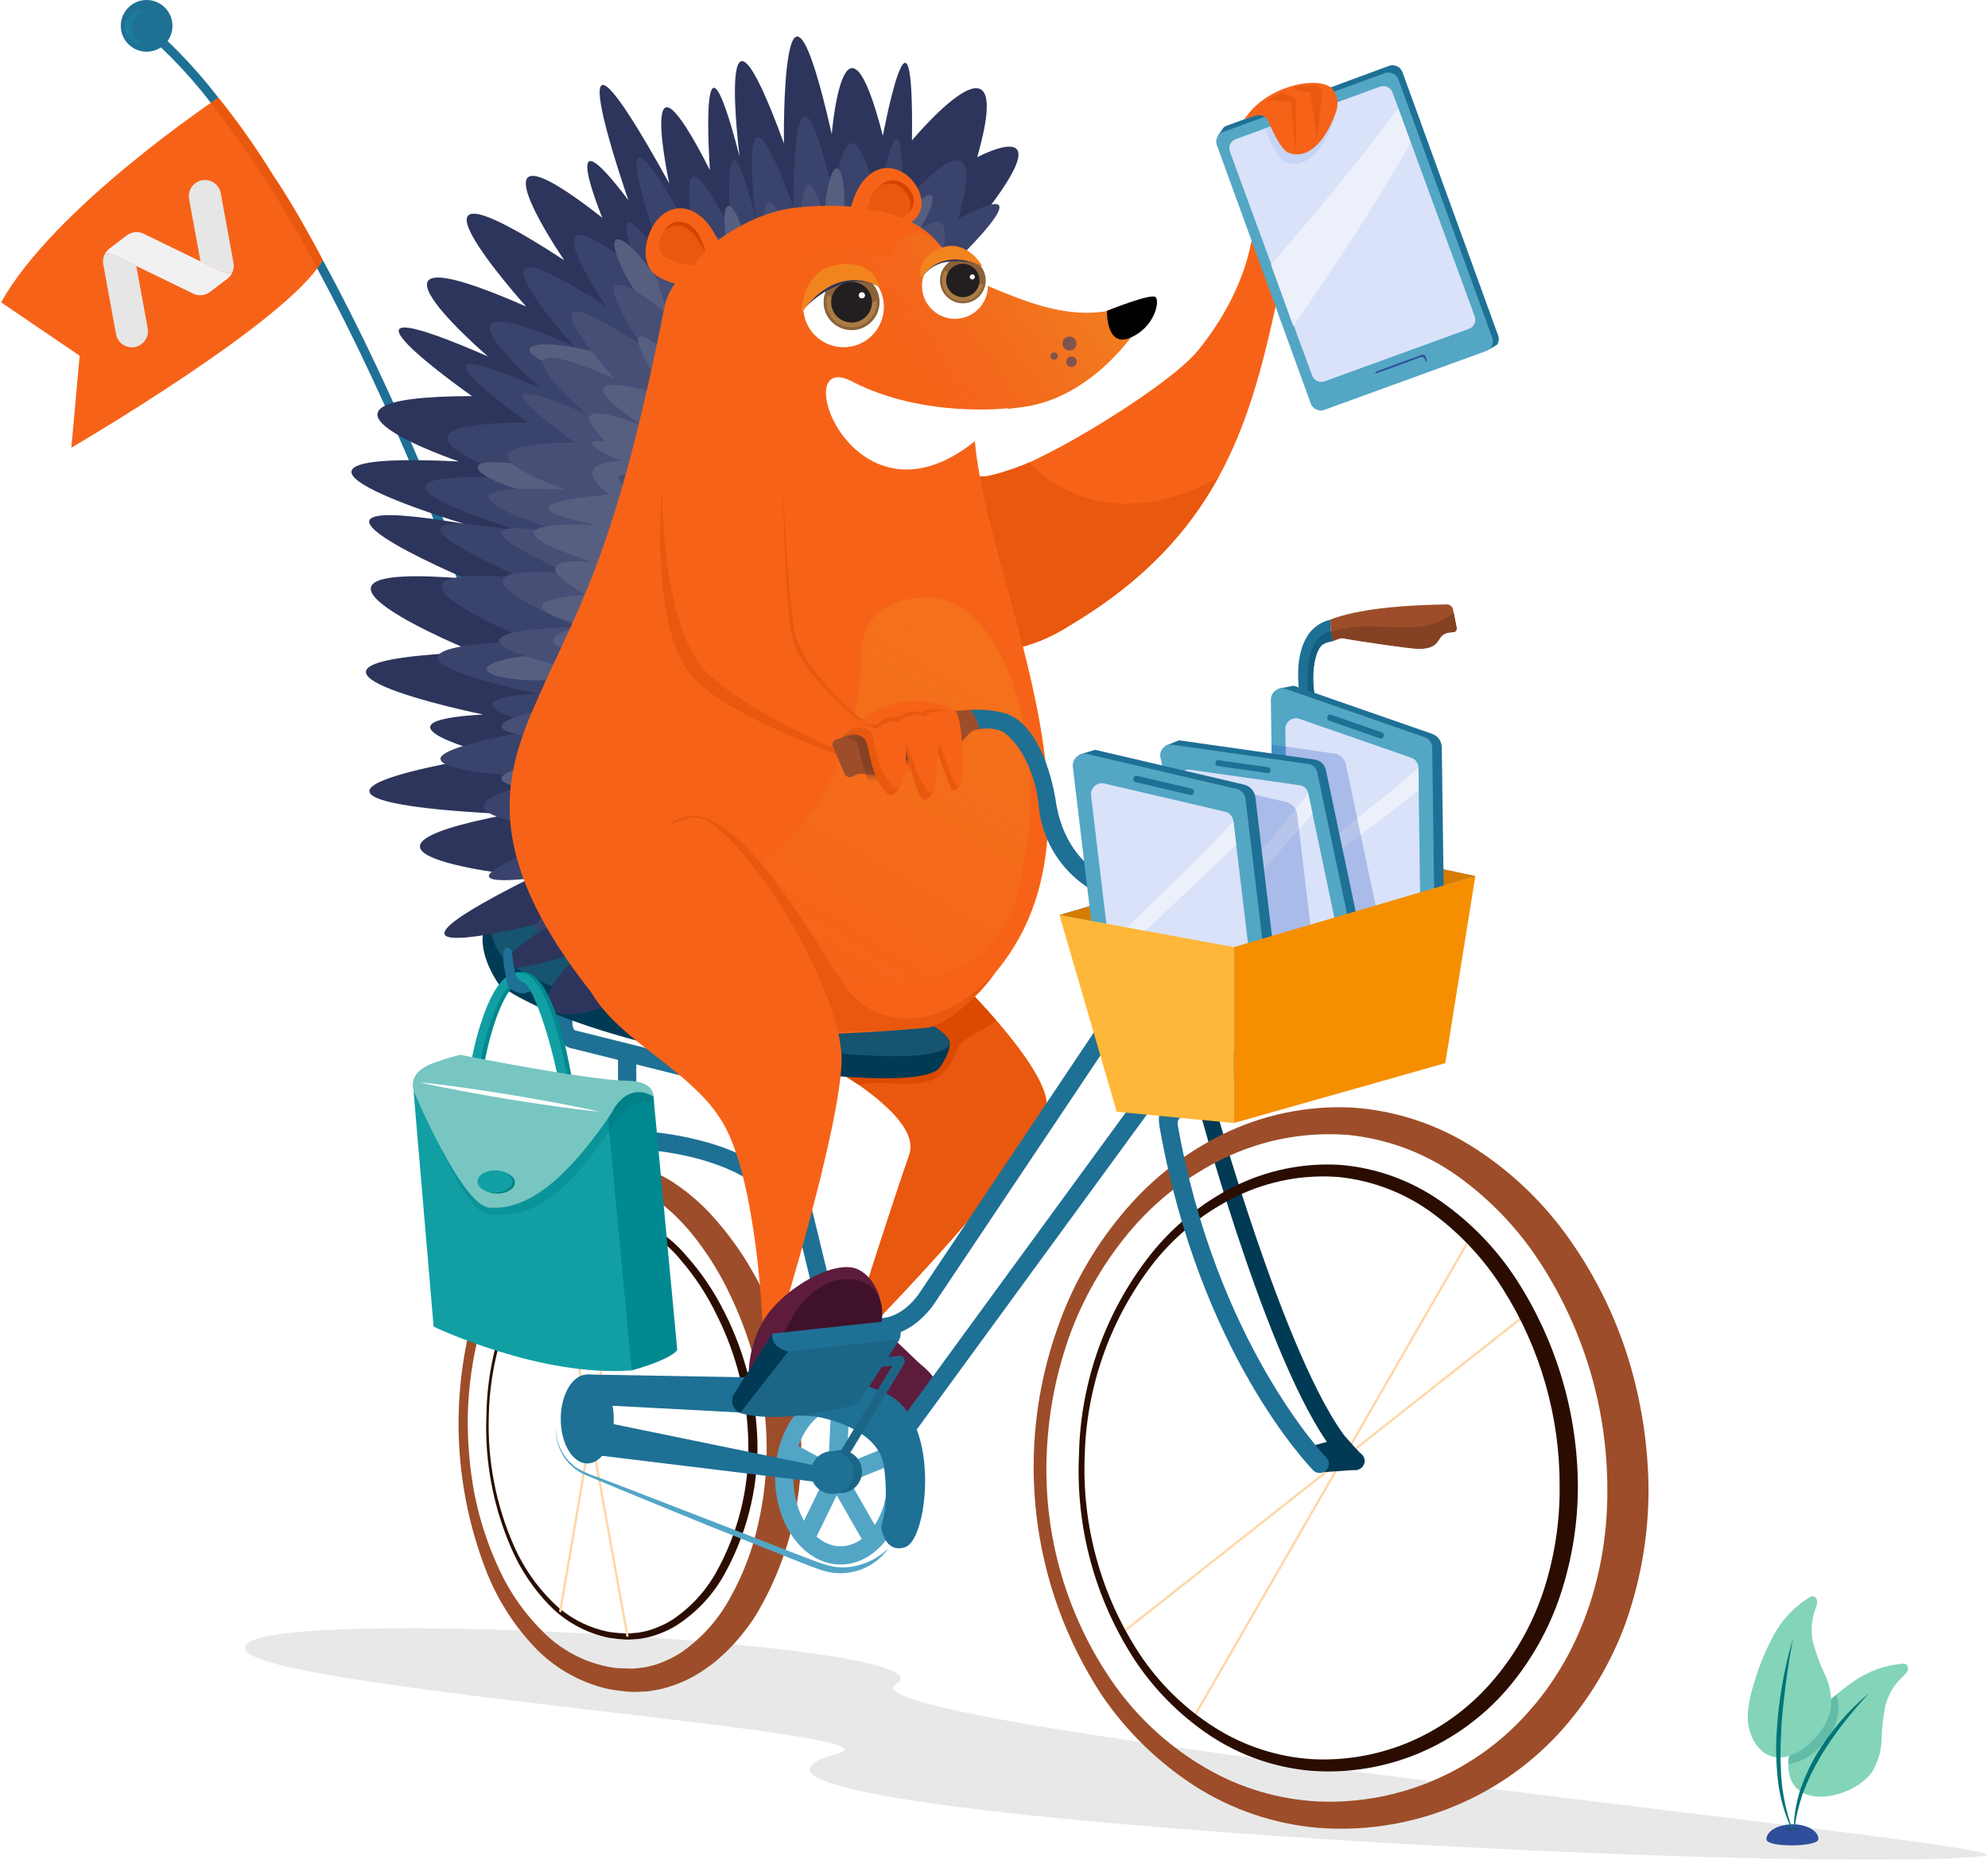 <svg width="248" height="232" viewBox="0 0 248 232" fill="none" xmlns="http://www.w3.org/2000/svg">
<g>
<path filter="url(#blend-multiply)" d="M247.483 231.507C227.947 234.028 75.996 226.435 104.564 218.728C114.039 216.172 35.653 210.835 30.883 206.114C24.378 199.674 120.463 204.834 111.815 210.064C103.023 215.382 256.412 230.355 247.483 231.507Z" fill="#E8E8E8"/>
</g>
<path d="M158.195 110.759C158.133 110.524 158.069 110.287 158.005 110.049C158.231 109.851 158.465 109.637 158.709 109.399C159.468 108.662 160.211 107.894 160.913 107.067C164.397 103.58 166.233 97.613 163.634 92.757C162.105 88.308 160.899 82.479 163.278 79.055C163.938 78.167 164.893 77.544 165.972 77.3C165.94 78.198 166.049 79.096 166.295 79.96C165.471 80.208 164.964 79.891 164.326 81.368C163.194 84.449 164.129 88.489 165.346 91.904L165.267 91.74C168.451 97.498 166.462 104.657 162.328 108.846C161.583 109.728 160.781 110.569 159.945 111.386C159.444 111.854 158.917 112.306 158.374 112.735C158.422 112.071 158.361 111.404 158.195 110.759Z" fill="#1E7095"/>
<path d="M166.295 79.96C166.049 79.096 165.94 78.198 165.972 77.3C166.108 77.243 166.243 77.183 166.38 77.128C170.48 75.748 176.116 75.473 180.55 75.4C180.894 75.43 181.18 75.678 181.258 76.014L181.704 78.272C181.749 78.421 181.716 78.584 181.615 78.704C181.515 78.825 181.36 78.885 181.205 78.867C178.783 78.921 180.296 80.947 176.921 80.937C176.018 80.934 168.482 79.848 167.578 79.613C167.213 79.529 166.427 79.921 166.295 79.96Z" fill="#9D4D29"/>
<path d="M162.328 108.845C166.425 104.694 168.408 97.627 165.343 91.895C164.127 88.481 163.195 84.445 164.326 81.367C164.883 80.132 165.471 80.207 166.295 79.96C166.184 79.563 166.105 79.158 166.056 78.749C161.832 79.456 162.932 88.308 164.462 92.757C167.062 97.612 165.224 103.579 161.741 107.067C161.039 107.894 160.296 108.662 159.537 109.399C159.292 109.636 159.059 109.851 158.833 110.049C158.897 110.286 158.961 110.524 159.023 110.759C159.127 111.175 159.185 111.601 159.196 112.029C159.446 111.815 159.706 111.609 159.945 111.386C160.781 110.569 161.583 109.728 162.328 108.845Z" fill="#145E80"/>
<path d="M27.244 12.187C27.244 12.187 6.752 25.813 0.142 37.715L9.935 44.375L8.9 55.849C8.9 55.849 36.147 39.966 40.26 32.422C40.26 32.422 36.796 25.807 34.198 22.081C32.096 18.636 29.773 15.331 27.244 12.187Z" fill="#F66318"/>
<path d="M16.564 1.363L15.878 2.273C19.78 5.343 23.282 8.889 26.302 12.829C26.883 12.427 27.215 12.206 27.236 12.192C24.148 8.148 20.562 4.51 16.564 1.363V1.363Z" fill="#1E7095"/>
<path d="M72.25 113.623C72.07 112.98 58.949 66.727 40.258 32.424C40.05 32.793 39.817 33.147 39.562 33.484C58.002 67.556 70.975 113.293 71.153 113.932L72.25 113.623Z" fill="#1E7095"/>
<path d="M40.26 32.422C40.26 32.422 36.796 25.807 34.198 22.08C32.096 18.636 29.773 15.331 27.243 12.187L27.236 12.192C32.132 18.562 36.488 25.33 40.259 32.424L40.26 32.422Z" fill="#F66318"/>
<path d="M27.236 12.192C27.215 12.206 26.883 12.427 26.302 12.829C31.303 19.324 35.739 26.233 39.562 33.484C39.817 33.146 40.05 32.792 40.259 32.424C36.488 25.33 32.132 18.562 27.236 12.192V12.192Z" fill="#E8580E"/>
<path d="M24.347 22.866C23.766 23.308 23.471 24.031 23.576 24.754L23.592 24.846L24.219 28.276L25.013 32.611L27.611 33.868L27.755 33.938C28.131 34.099 28.547 34.142 28.948 34.064C29.131 33.698 29.199 33.286 29.143 32.881L29.115 32.723L27.556 24.203L27.519 23.998C27.362 23.337 26.88 22.8 26.24 22.572C25.6 22.343 24.887 22.454 24.347 22.867" fill="#E6E6E6"/>
<path d="M16.987 33.169L14.398 31.917L14.254 31.848C13.879 31.687 13.464 31.643 13.064 31.721C12.882 32.086 12.814 32.498 12.869 32.902L12.898 33.059L14.456 41.58L14.494 41.784C14.744 42.829 15.772 43.492 16.827 43.29C17.882 43.088 18.591 42.091 18.437 41.028L18.42 40.937L17.794 37.507L17.002 33.175L16.987 33.169Z" fill="#E6E6E6"/>
<path d="M16.987 33.169L14.398 31.916L14.255 31.848C13.879 31.687 13.463 31.642 13.062 31.72C13.198 31.444 13.397 31.203 13.643 31.017L13.645 31.014L13.647 31.013L15.797 29.377L15.807 29.368L15.818 29.36C16.4 28.924 17.17 28.832 17.838 29.119L17.981 29.189L25.024 32.614L27.613 33.866L27.757 33.935C28.133 34.096 28.549 34.14 28.95 34.062C28.889 34.183 28.817 34.299 28.733 34.406C28.628 34.541 28.505 34.662 28.369 34.766L28.367 34.768L28.365 34.769L26.216 36.406L26.205 36.415L26.194 36.422C25.612 36.858 24.842 36.95 24.174 36.662L24.03 36.593L16.987 33.169Z" fill="#F1F1F1"/>
<path d="M114.911 170.243C115.845 171.028 116.856 171.965 116.893 173.185C116.842 174.093 116.452 174.949 115.8 175.584C114.887 176.758 113.522 177.493 112.04 177.607C111.005 177.538 110.002 177.217 109.121 176.67C108.096 176.122 107.102 175.517 106.145 174.858C104.857 174.12 103.844 172.982 103.26 171.617C102.515 169.328 104.418 164.938 107.138 164.812C109.761 164.691 113.088 168.709 114.911 170.243Z" fill="#5E1C3D"/>
<path d="M107.044 163.526C106.85 164.823 108.65 165.518 108.65 165.518C108.65 165.518 130.973 142.683 130.591 137.614C130.059 130.558 109.666 112.76 109.666 112.76L90.981 126.606C90.981 126.606 115.83 137.174 113.422 144.051C111.014 150.928 107.044 163.526 107.044 163.526Z" fill="#E8580E"/>
<path d="M105.347 177.235L95.535 136.815L71.505 130.823C70.718 130.7 70.027 130.232 69.622 129.545C68.729 128.068 69.026 125.745 70.531 122.447L72.603 123.393C70.992 126.926 71.406 128.093 71.572 128.367C71.62 128.446 71.686 128.512 71.765 128.56L71.978 128.593L97.424 134.938L107.56 176.697L105.347 177.235Z" fill="#1E7095"/>
<path d="M109.712 166.722C106.982 166.722 104.284 165.043 101.687 161.725L103.48 160.32C105.717 163.177 107.902 164.55 109.978 164.435C112.888 164.259 114.779 161.184 114.797 161.152L141.87 120.703L143.763 121.97L116.719 162.375C116.645 162.499 114.206 166.461 110.116 166.709C109.981 166.717 109.846 166.722 109.712 166.722Z" fill="#1E7095"/>
<rect x="111.948" y="177.775" width="56.752" height="2.278" transform="rotate(-53.849 111.948 177.775)" fill="#1E7095"/>
<path d="M169.812 181.353C161.999 175.191 151.864 138.945 151.762 138.58L151.626 138.088C151.626 138.088 150.602 135.974 147.816 136.886C147.889 137.661 148.101 138.416 148.442 139.115C148.872 139.126 149.696 138.698 149.939 139.593C151.256 144.25 160.444 176.865 168.401 183.142C168.895 183.527 169.607 183.441 169.995 182.949C170.383 182.457 170.301 181.744 169.812 181.353H169.812Z" fill="#003A54"/>
<rect x="148.747" y="214.24" width="70.153" height="0.285" transform="rotate(-60.033 148.747 214.24)" fill="#FFD7A7"/>
<rect x="139.921" y="203.559" width="64.999" height="0.285" transform="rotate(-38.258 139.921 203.559)" fill="#FFD7A7"/>
<path fill-rule="evenodd" clip-rule="evenodd" d="M202.91 202.137C204.722 196.9 205.649 191.398 205.652 185.857C205.612 180.354 204.777 174.885 203.173 169.621C201.557 164.359 199.13 159.381 195.979 154.867C192.83 150.306 188.823 146.401 184.181 143.371C179.499 140.295 174.094 138.496 168.501 138.153C162.97 137.918 157.467 139.074 152.497 141.513C147.618 143.928 143.314 147.36 139.872 151.577C136.436 155.711 133.764 160.425 131.982 165.496C126.49 180.84 128.519 197.871 137.463 211.494C140.515 215.974 144.429 219.802 148.977 222.754C153.615 225.734 158.909 227.538 164.402 228.012C175.643 228.896 186.673 224.602 194.358 216.35C198.139 212.238 201.048 207.403 202.91 202.137ZM192.124 157.5C197.612 165.938 200.527 175.791 200.513 185.857C200.565 195.8 197.458 205.825 190.934 213.252C184.36 220.884 174.67 225.11 164.604 224.734C159.577 224.507 154.681 223.057 150.341 220.511C145.932 217.932 142.111 214.459 139.125 210.315C133.109 201.837 130.103 191.591 130.585 181.207C130.796 176.044 131.819 170.947 133.617 166.102C135.439 161.291 138.106 156.844 141.492 152.97C144.862 149.156 149.014 146.112 153.665 144.044C158.25 142.023 163.268 141.179 168.262 141.589C173.186 142.094 177.892 143.88 181.912 146.767C185.953 149.679 189.416 153.319 192.124 157.5Z" fill="#9D4D29"/>
<path fill-rule="evenodd" clip-rule="evenodd" d="M194.683 198.882C196.107 194.552 196.834 190.023 196.839 185.465C196.814 176.335 194.177 167.402 189.24 159.722C186.767 155.882 183.575 152.556 179.84 149.927C176.082 147.262 171.672 145.665 167.079 145.306C162.508 145.05 157.95 146 153.862 148.061C149.826 150.112 146.282 153.013 143.475 156.565C137.904 163.672 134.791 172.395 134.603 181.423C134.169 190.431 136.565 199.349 141.455 206.927C143.929 210.705 147.136 213.948 150.885 216.465C154.684 218.995 159.062 220.522 163.611 220.903C168.177 221.235 172.757 220.489 176.981 218.723C181.217 216.944 184.986 214.211 187.993 210.738C190.975 207.26 193.248 203.232 194.683 198.882ZM187.515 160.843C192.163 168.211 194.607 176.754 194.561 185.465C194.595 189.786 193.945 194.085 192.633 198.202C191.321 202.304 189.219 206.11 186.445 209.405C183.689 212.714 180.214 215.349 176.285 217.111C172.334 218.867 168.025 219.669 163.707 219.451C159.372 219.18 155.177 217.816 151.512 215.486C147.816 213.141 144.65 210.051 142.217 206.412C137.349 199.024 134.936 190.288 135.321 181.449C135.577 172.606 138.695 164.085 144.208 157.166C146.986 153.795 150.464 151.067 154.4 149.173C158.311 147.306 162.643 146.497 166.964 146.828C171.249 147.257 175.338 148.839 178.796 151.407C182.264 153.983 185.22 157.183 187.515 160.843Z" fill="#2A0D00"/>
<path fill-rule="evenodd" clip-rule="evenodd" d="M94.497 201.147C98.144 194.914 100.032 187.808 99.959 180.587C99.831 173.424 98.018 166.393 94.667 160.061C93.033 156.883 90.969 153.945 88.535 151.328C87.291 150 85.905 148.812 84.403 147.784C82.862 146.705 81.136 145.918 79.311 145.464C78.371 145.237 77.406 145.13 76.44 145.145L75.021 145.306L74.317 145.394C74.164 145.431 74.014 145.477 73.864 145.523C73.788 145.546 73.713 145.568 73.637 145.59L72.29 146C71.995 146.129 71.707 146.272 71.419 146.414C71.291 146.477 71.163 146.54 71.035 146.602C70.218 147.017 69.439 147.503 68.708 148.055C65.942 150.29 63.696 153.1 62.125 156.29C60.534 159.374 59.331 162.643 58.543 166.023C56.163 176.179 56.975 186.822 60.868 196.5C62.214 199.759 64.138 202.749 66.545 205.326C69.045 208.015 72.298 209.888 75.879 210.7C76.791 210.867 77.711 210.984 78.636 211.051C79.109 211.073 79.582 211.064 80.053 211.024C80.53 211.022 81.005 210.976 81.474 210.888C82.415 210.742 83.338 210.498 84.228 210.159C85.122 209.845 85.983 209.445 86.798 208.963C87.601 208.48 88.375 207.951 89.117 207.379C89.827 206.785 90.507 206.154 91.153 205.491C91.794 204.832 92.393 204.134 92.946 203.4L93.77 202.301C93.941 202.058 94.095 201.804 94.249 201.551C94.33 201.416 94.412 201.281 94.497 201.147ZM94.445 170.999C95.234 174.134 95.636 177.354 95.643 180.587C95.654 183.825 95.291 187.055 94.56 190.21C93.868 193.342 92.727 196.358 91.171 199.163C89.705 201.928 87.603 204.305 85.038 206.099C84.409 206.518 83.742 206.878 83.046 207.174C82.363 207.488 81.649 207.728 80.915 207.889C80.553 207.985 80.181 208.044 79.807 208.065C79.434 208.123 79.057 208.156 78.679 208.162C78.391 208.139 78.101 208.132 77.81 208.125C77.324 208.112 76.837 208.1 76.36 208.014C73.217 207.497 70.305 206.038 68.01 203.83C65.63 201.545 63.696 198.837 62.307 195.844C60.88 192.812 59.83 189.617 59.181 186.329C58.564 183.021 58.29 179.658 58.362 176.294C58.465 172.931 58.935 169.589 59.765 166.328C60.604 163.087 61.864 159.969 63.51 157.054C65.081 154.174 67.274 151.68 69.93 149.754C70.582 149.314 71.275 148.937 71.999 148.629C72.146 148.571 72.291 148.509 72.436 148.448C72.648 148.359 72.86 148.269 73.074 148.189L74.191 147.931C74.261 147.915 74.331 147.898 74.401 147.88C74.516 147.852 74.63 147.824 74.746 147.802L75.312 147.776L76.438 147.711C77.175 147.75 77.904 147.88 78.609 148.099C81.486 148.971 83.971 151.16 86.037 153.577C88.11 156.078 89.846 158.839 91.202 161.791C92.6 164.739 93.687 167.825 94.445 170.999Z" fill="#9D4D29"/>
<path fill-rule="evenodd" clip-rule="evenodd" d="M90.252 196.593C93.082 191.576 94.545 185.904 94.494 180.145C94.378 174.405 92.963 168.766 90.354 163.652C89.082 161.087 87.466 158.706 85.552 156.577C83.676 154.352 81.207 152.706 78.431 151.832C77.72 151.645 76.988 151.549 76.253 151.546L75.162 151.652L74.618 151.707L74.09 151.849L73.04 152.145C72.822 152.236 72.608 152.337 72.394 152.438C72.28 152.492 72.166 152.545 72.052 152.597C71.401 152.91 70.781 153.281 70.198 153.707C67.945 155.473 66.102 157.709 64.8 160.259C62.165 165.299 60.753 170.889 60.678 176.576C60.449 182.255 61.508 187.913 63.775 193.125C64.903 195.745 66.496 198.14 68.477 200.193C70.489 202.28 73.085 203.711 75.925 204.299C76.64 204.414 77.36 204.491 78.082 204.531C78.447 204.54 78.811 204.525 79.173 204.487C79.539 204.48 79.902 204.438 80.26 204.363C80.98 204.237 81.684 204.036 82.362 203.762C83.045 203.507 83.702 203.187 84.324 202.807C86.776 201.248 88.811 199.116 90.252 196.593ZM89.444 164.107C91.941 169.089 93.279 174.572 93.355 180.145C93.446 185.71 92.075 191.202 89.379 196.072C88.047 198.481 86.156 200.534 83.866 202.061C83.293 202.426 82.686 202.736 82.054 202.985C81.43 203.251 80.78 203.45 80.114 203.579C79.784 203.656 79.448 203.701 79.109 203.712C78.772 203.754 78.433 203.774 78.094 203.772C77.411 203.746 76.73 203.686 76.053 203.59C73.331 203.075 70.828 201.751 68.872 199.79C66.893 197.819 65.296 195.501 64.16 192.95C61.879 187.805 60.791 182.21 60.978 176.584C61.092 170.957 62.528 165.434 65.169 160.463C66.469 157.994 68.298 155.843 70.528 154.166C71.089 153.771 71.686 153.428 72.311 153.142C72.428 153.092 72.544 153.039 72.661 152.987C72.856 152.899 73.051 152.811 73.249 152.732L74.238 152.475L74.732 152.349L75.239 152.309L76.252 152.227C76.927 152.243 77.596 152.344 78.246 152.527C80.858 153.412 83.166 155.02 84.901 157.163C86.715 159.267 88.243 161.602 89.444 164.107Z" fill="#2A0D00"/>
<path d="M169.376 183.351L165.13 183.636L164.007 180.279L167.837 179.249L169.523 181.111L169.376 183.351Z" fill="#003A54"/>
<path d="M146.262 137.156C144.07 137.845 144.623 140.293 144.656 140.59C149.621 168.657 163.242 182.825 163.819 183.414C164.259 183.863 164.98 183.871 165.43 183.431C165.879 182.991 165.887 182.27 165.447 181.82C165.31 181.68 151.733 167.52 146.912 140.288C146.738 139.197 148.178 139.108 148.442 139.115C148.442 138.32 147.817 137.624 147.817 136.886C147.285 136.865 146.755 136.957 146.262 137.156Z" fill="#1E7095"/>
<rect x="69.736" y="201.065" width="49.647" height="0.285" transform="rotate(-80.334 69.736 201.065)" fill="#FFD7A7"/>
<path d="M78.143 204.191L69.218 154.745L69.498 154.695L78.423 204.141L78.143 204.191Z" fill="#FFD7A7"/>
<path fill-rule="evenodd" clip-rule="evenodd" d="M96.691 184.285C96.691 190.287 100.357 195.17 104.864 195.17C109.371 195.17 113.037 190.287 113.037 184.285C113.037 178.283 109.371 173.4 104.864 173.4C100.357 173.4 96.691 178.283 96.691 184.285ZM98.969 184.285C98.969 179.539 101.613 175.678 104.864 175.678V175.678C108.115 175.678 110.759 179.539 110.759 184.285C110.759 189.031 108.115 192.892 104.864 192.892C101.613 192.892 98.969 189.031 98.969 184.285Z" fill="#53A5C6"/>
<path d="M107.957 192.781L103.256 184.563L103.726 174.486L106.002 174.592L105.562 184.007L109.934 191.65L107.957 192.781Z" fill="#53A5C6"/>
<path d="M104.341 185.543L97.289 181.732L98.371 179.727L104.476 183.027L111.142 180.299L112.005 182.406L104.341 185.543Z" fill="#53A5C6"/>
<rect x="99.317" y="191.716" width="9.288" height="2.278" transform="rotate(-64.023 99.317 191.716)" fill="#53A5C6"/>
<ellipse cx="73.259" cy="177.012" rx="3.307" ry="5.55" fill="#1E7095"/>
<path d="M110.836 193.142C108.978 195.787 105.607 196.901 102.539 195.885C101.536 195.58 100.639 195.181 99.691 194.825L88.492 190.368L77.341 185.798L74.559 184.638L73.172 184.051C72.692 183.869 72.241 183.62 71.832 183.31C70.167 182.08 69.237 180.092 69.358 178.026C69.309 180.056 70.29 181.974 71.965 183.124C72.825 183.622 73.739 184.021 74.689 184.314L77.504 185.389L88.745 189.729L99.972 194.098C101.868 194.788 103.666 195.681 105.597 195.511C107.566 195.358 109.42 194.52 110.836 193.142Z" fill="#53A5C6"/>
<path d="M73.259 171.461L74.341 175.257L101.701 176.699C101.701 176.699 109.561 177.855 110.264 182.894C110.967 187.933 109.914 190.356 109.914 190.356C109.914 190.356 110.246 193.884 112.93 193C115.613 192.115 117.177 178.985 111.93 174.728C108.617 172.04 101.701 171.973 101.701 171.973L73.259 171.461Z" fill="#1E7095"/>
<path d="M73.933 177.119L104.552 183.407L104.265 185.164L73.237 181.379L73.933 177.119Z" fill="#1E7095"/>
<path d="M99.198 154.954C96.773 143.379 78.486 143.302 78.239 143.3L77.096 143.303V131.327H79.374V141.056C82.504 141.213 85.604 141.738 88.611 142.617C95.824 144.789 100.256 148.893 101.428 154.487L99.198 154.954Z" fill="#1E7095"/>
<path d="M119.466 130.771C120.286 129.129 122.877 128.665 124.263 127.257C119.688 122.14 114.814 117.299 109.666 112.76L90.981 126.606C96.59 129.029 101.976 131.939 107.079 135.301C111.61 134.264 117.211 137.535 119.466 130.771Z" fill="#DB4A00"/>
<path d="M62.284 122.857C62.284 122.857 56.845 115.635 63.533 112.321C68.079 110.002 72.05 112.147 74.24 114.519C76.225 116.669 114.358 124.943 118.328 129.639C119.008 130.444 117.456 133 117.075 133.352C113.013 137.109 73.856 131.283 62.284 122.857Z" fill="#003A54"/>
<path d="M63.29 120.009C63.29 120.009 57.977 114.984 64.665 111.671C69.21 109.352 73.056 109.299 75.246 111.671C77.436 114.044 122.258 126.859 118.196 130.615C114.134 134.372 74.862 128.435 63.29 120.009Z" fill="#175470"/>
<path d="M122.519 59.425C126.387 60.172 145.472 48.536 149.346 43.837C156.244 35.468 156.672 27.583 156.382 26.25C155.976 25.032 155.4 23.878 154.673 22.82L153.899 17.382L154.482 17.62C155.152 17.896 155.666 18.455 155.882 19.147C156.091 20.014 156.518 20.813 157.122 21.469C158.075 22.2 158.489 21.003 158.489 21.003C158.489 21.003 164.947 17.559 162.301 25.585C161.352 28.534 160.56 31.53 159.926 34.562C156.419 50.845 153.324 66.132 133.641 77.915C112.678 91.377 99.751 59.205 122.519 59.425Z" fill="#F66318"/>
<path d="M128.424 57.682C125.804 58.768 123.077 59.533 122.519 59.425C99.751 59.205 112.679 91.377 133.641 77.915C142.745 72.465 148.291 66.263 151.979 59.561C144.191 63.959 134.915 64.456 128.424 57.682Z" fill="#E8580E"/>
<path d="M186.889 41.842C187.028 42.225 186.982 42.651 186.766 42.995L185.829 43.56L151.937 16.913L152.568 16.017C152.653 15.882 152.781 15.778 152.931 15.724L173.268 8.217C173.952 7.969 174.709 8.322 174.958 9.007L186.889 41.842Z" fill="#1E7095"/>
<rect x="151.365" y="16.898" width="24.085" height="36.9" rx="1.265" transform="rotate(-19.969 151.365 16.898)" fill="#54A6C5"/>
<path d="M183.248 41.026L165.237 47.571C164.935 47.681 164.602 47.666 164.311 47.53C164.02 47.394 163.795 47.148 163.686 46.847L153.426 18.908C153.316 18.607 153.331 18.273 153.466 17.983C153.602 17.692 153.848 17.467 154.15 17.357L172.161 10.812C172.463 10.703 172.796 10.717 173.087 10.853C173.378 10.989 173.603 11.235 173.713 11.537L183.973 39.475C184.082 39.777 184.068 40.11 183.932 40.401C183.796 40.692 183.55 40.917 183.248 41.026Z" fill="#D9E2F8"/>
<path d="M166.449 14.64C166.369 15.335 164.091 21.69 160.355 20.21C159.398 19.822 158.237 17.157 157.85 16.28C157.815 16.2 157.77 16.12 157.736 16.052L166.301 12.942C166.469 13.492 166.52 14.07 166.449 14.64Z" fill="#C6D4F5"/>
<path d="M174.429 13.507C169.476 20.172 164.089 26.633 158.556 33.026L161.33 40.662C166.444 33.254 171.534 25.758 175.977 17.768L174.429 13.507Z" fill="#ECF0FB"/>
<rect x="171.466" y="46.415" width="6.659" height="1.048" rx="0.357" transform="rotate(-19.969 171.466 46.415)" fill="#2F4E9C"/>
<rect x="171.357" y="46.692" width="6.659" height="1.048" rx="0.357" transform="rotate(-19.969 171.357 46.692)" fill="#54A6C5"/>
<path opacity="0.36" d="M127.737 42.328L124.879 54.062L127.737 42.328Z" fill="#C8E8E8"/>
<path d="M82.972 120.003C82.972 120.003 79.669 123.86 76.386 125.203C70.349 127.672 63.647 127.296 72.501 118.733C72.501 118.733 52.669 125.361 69.907 114.541C69.907 114.541 39.814 122.648 66.431 109.408C66.431 109.408 36.884 106.588 63.504 101.557C63.504 101.557 25.696 100.282 61.471 94.191C61.471 94.191 44.74 89.979 60.274 89.135C60.274 89.135 28.116 82.577 59.169 81.345C59.169 81.345 30.824 69.9 58.109 72.189C58.109 72.189 31.131 60.788 57.884 65.34C57.884 65.34 26.73 56.08 57.234 57.565C57.234 57.565 33.337 49.464 58.877 49.412C58.877 49.412 37.048 34.082 60.869 44.463C60.869 44.463 40.922 27.373 65.639 38.239C65.639 38.239 46.127 16.603 70.394 32.471C70.394 32.471 56.918 12.862 75.133 27.158C75.133 27.158 69.232 12.822 78.398 24.988C78.398 24.988 67.585 -5.932 83.487 22.879C83.487 22.879 79.151 2.667 88.559 21.226C88.559 21.226 87.018 -0.716 92.263 19.527C92.263 19.527 89.025 -6.121 97.791 17.889C97.791 17.889 97.408 -11.311 103.76 16.722C103.76 16.722 105.3 -1.924 110.137 16.937C110.137 16.937 114.032 -3.91 113.766 17.516C113.766 17.516 127.074 1.547 121.904 19.614C121.904 19.614 133.978 13.181 121.142 28.709C121.142 28.709 96.804 20.136 83.45 37.472C70.097 54.806 68.233 72.434 72.343 96.381C76.24 119.092 82.972 120.003 82.972 120.003Z" fill="#2D355C"/>
<path d="M86.318 113.275C84.99 117.55 75.028 124.61 72.984 122.402C72.055 121.4 74.309 119.672 77.451 111.746C77.451 111.746 54.861 123.363 75.242 108.176C75.242 108.176 45.248 113.916 72.281 103.803C72.281 103.803 47.118 101.401 69.789 97.116C69.789 97.116 37.589 96.031 68.059 90.844C68.059 90.844 53.809 87.257 67.039 86.537C67.039 86.537 39.652 80.952 66.099 79.903C66.099 79.903 41.958 70.155 65.195 72.104C65.195 72.104 42.219 62.396 65.004 66.271C65.004 66.271 38.47 58.385 64.45 59.65C64.45 59.65 44.098 52.75 65.85 52.706C65.85 52.706 47.259 39.65 67.546 48.491C67.546 48.491 50.559 33.936 71.609 43.191C71.609 43.191 54.991 24.764 75.659 38.277C75.659 38.277 64.182 21.578 79.695 33.754C79.695 33.754 74.669 21.544 82.477 31.905C82.477 31.905 73.266 5.571 86.809 30.109C86.809 30.109 83.118 12.895 91.129 28.701C91.129 28.701 89.817 10.014 94.286 27.254C94.286 27.254 91.526 5.41 98.993 25.859C98.993 25.859 98.666 0.99 104.076 24.865C104.076 24.865 105.388 8.984 109.507 25.048C109.507 25.048 112.824 7.294 112.598 25.541C112.598 25.541 123.932 11.941 119.528 27.328C119.528 27.328 132.693 19.825 116.948 34.819C116.948 34.819 98.151 27.773 86.779 42.537C75.406 57.301 65.635 75.629 77.319 92.71C85.684 104.943 87.942 108.052 86.318 113.275Z" fill="#3A436B"/>
<path d="M62.558 97.13C62.592 98.003 65.902 98.591 69.95 98.444C73.998 98.297 77.251 97.471 77.217 96.599C77.183 95.726 73.872 95.137 69.825 95.284C65.777 95.432 62.522 96.257 62.558 97.13Z" fill="#575F81"/>
<path d="M67.121 105.959C67.485 106.752 70.769 106.036 74.451 104.359C78.136 102.681 80.827 100.678 80.461 99.885C80.097 99.091 76.814 99.808 73.13 101.485C69.446 103.162 66.755 105.165 67.121 105.959Z" fill="#575F81"/>
<path d="M75.076 114.41C75.676 115.044 78.554 113.305 81.5 110.526C84.448 107.748 86.35 104.982 85.749 104.349C85.147 103.715 82.271 105.455 79.323 108.233C76.376 111.011 74.474 113.776 75.076 114.41Z" fill="#575F81"/>
<path d="M60.735 83.467C60.76 84.34 64.065 84.96 68.114 84.853C72.163 84.746 75.424 83.951 75.395 83.08C75.37 82.208 72.064 81.588 68.015 81.695C63.966 81.802 60.706 82.595 60.735 83.467Z" fill="#575F81"/>
<path d="M59.589 58.218C59.383 59.065 62.406 60.54 66.341 61.511C70.277 62.483 73.634 62.583 73.839 61.736C74.046 60.889 71.022 59.414 67.087 58.443C63.152 57.471 59.794 57.37 59.589 58.218Z" fill="#575F81"/>
<path d="M66.063 43.538C65.857 44.385 68.881 45.86 72.816 46.831C76.751 47.803 80.109 47.903 80.313 47.057C80.521 46.209 77.496 44.734 73.561 43.763C69.626 42.791 66.268 42.689 66.063 43.538Z" fill="#575F81"/>
<path d="M76.854 29.908C76.126 30.391 77.348 33.526 79.583 36.908C81.817 40.289 84.22 42.638 84.945 42.153C85.674 41.669 84.451 38.534 82.216 35.153C79.983 31.772 77.582 29.422 76.854 29.908Z" fill="#575F81"/>
<path d="M90.848 25.694C90.195 25.839 90.212 28.428 90.886 31.477C91.561 34.525 92.637 36.877 93.29 36.73C93.943 36.584 93.928 33.996 93.253 30.948C92.578 27.9 91.503 25.547 90.848 25.694Z" fill="#575F81"/>
<path d="M104.4 20.986C103.732 20.951 103.051 23.456 102.882 26.579C102.712 29.702 103.116 32.262 103.785 32.294C104.454 32.33 105.134 29.824 105.305 26.701C105.475 23.579 105.069 21.02 104.4 20.986Z" fill="#575F81"/>
<path d="M116.175 24.361C115.617 23.991 113.756 25.8 112.019 28.4C110.282 31 109.326 33.41 109.885 33.779C110.442 34.15 112.304 32.341 114.042 29.74C115.779 27.139 116.734 24.73 116.175 24.361Z" fill="#575F81"/>
<path d="M87.36 106.317C86.36 107.424 76.275 116.625 81.54 105C81.54 105 62.495 114.793 79.677 101.99C79.677 101.99 54.391 106.83 77.181 98.305C77.181 98.305 55.967 96.279 75.08 92.667C75.08 92.667 47.934 91.751 73.621 87.379C73.621 87.379 61.607 84.354 72.761 83.749C72.761 83.749 49.672 79.04 71.968 78.155C71.968 78.155 51.616 69.938 71.206 71.581C71.206 71.581 51.837 63.397 71.045 66.664C71.045 66.664 48.676 60.016 70.579 61.082C70.579 61.082 53.42 55.265 71.758 55.228C71.758 55.228 56.085 44.221 73.188 51.674C73.188 51.674 58.867 39.404 76.613 47.206C76.613 47.206 62.603 31.672 80.027 43.064C80.027 43.064 70.352 28.986 83.431 39.249C83.431 39.249 79.194 28.956 85.775 37.691C85.775 37.691 78.01 15.492 89.428 36.177C89.428 36.177 86.316 21.665 93.07 34.991C93.07 34.991 91.963 19.237 95.73 33.771C95.73 33.771 93.404 15.356 99.7 32.595C99.7 32.595 99.424 11.63 103.983 31.757C103.983 31.757 105.09 18.369 108.563 31.911C108.563 31.911 111.36 16.944 111.169 32.326C111.169 32.326 120.724 20.861 117.012 33.834C117.012 33.834 128.11 27.508 114.836 40.148C114.836 40.148 98.99 34.208 89.402 46.655C87.041 49.719 84.566 53.093 82.373 56.606C75.657 67.361 71.586 79.437 81.541 88.03C93.07 97.981 90.433 102.911 87.36 106.317Z" fill="#474F76"/>
<path d="M89.593 86.781C89.593 86.781 92.482 85.156 89.805 80.403C89.805 80.403 93.017 81.322 90.905 77.805C90.905 77.805 95.483 78.77 93.285 72.615C93.285 72.615 98.939 74.022 95.263 68.83C95.263 68.83 98.609 71.781 99.192 66.53C99.192 66.53 103.639 66.883 100.759 62.124C100.759 62.124 108.069 61.762 104.838 55.37C104.838 55.37 109.494 55.527 106.022 50.342C106.022 50.342 112.999 53.821 107.527 47.758C107.527 47.758 111.793 47.497 110.337 42.583C110.337 42.583 112.853 46.113 114.029 41.288C114.029 41.288 123.313 28.326 113.882 35.228C113.882 35.228 119.207 23.854 109.788 34.861C109.788 34.861 109.068 26.121 105.724 35.129C105.724 35.129 99.532 26.408 101.019 36.39C101.019 36.39 93.815 27.634 96.895 38.48C96.895 38.48 85.069 28.554 91.759 40.536C91.759 40.536 82.245 34.135 88.835 43.073C88.835 43.073 79.113 36.867 85.689 46.21C85.689 46.21 73.908 34.84 83.149 49.354C83.149 49.354 67.501 44.583 80.186 53.119C80.186 53.119 66.589 47.593 78.214 57.512C78.214 57.512 70.115 57.239 76.046 61.695C76.046 61.695 59.794 62.768 74.701 65.501C74.701 65.501 56.899 64.495 73.937 70.137C73.937 70.137 64.043 68.992 72.991 74.159C72.991 74.159 61.004 74.971 72.861 78.006C72.861 78.006 62.896 80.246 74.886 81.694C74.886 81.694 63.361 89.24 77.634 86.68C77.634 86.68 66.294 92.799 79.584 88.78C79.584 88.78 71.873 94.131 81.027 90.718C81.027 90.718 76.934 101.454 84.132 92.372C84.132 92.372 83.191 97.864 84.245 98.153C86.628 98.806 86.502 91.286 86.502 91.286C86.502 91.286 93.862 90.216 93.801 88.239C93.767 87.128 89.593 86.781 89.593 86.781Z" fill="#575F81"/>
<path d="M73.795 73.332C73.674 74.029 75.751 74.971 78.434 75.437C81.117 75.902 83.389 75.713 83.51 75.017C83.63 74.319 81.552 73.377 78.87 72.911C76.188 72.446 73.916 72.634 73.795 73.332Z" fill="#575F81"/>
<path d="M73.834 55.218C73.653 55.742 75.945 57.004 78.952 58.038C81.957 59.071 84.541 59.484 84.72 58.96C84.9 58.437 82.609 57.173 79.604 56.14C76.599 55.107 74.013 54.694 73.834 55.218Z" fill="#575F81"/>
<path d="M72.606 67.122C72.409 67.801 74.366 68.97 76.976 69.733C79.586 70.496 81.862 70.565 82.058 69.886C82.254 69.208 80.298 68.037 77.687 67.275C75.076 66.511 72.802 66.443 72.606 67.122Z" fill="#575F81"/>
<path d="M80.527 66.629C80.331 67.309 82.287 68.478 84.898 69.241C87.509 70.004 89.784 70.073 89.98 69.394C90.176 68.714 88.22 67.545 85.61 66.782C83 66.019 80.723 65.95 80.527 66.629Z" fill="#575F81"/>
<path d="M72.253 63.573C72.28 64.279 74.959 64.756 78.236 64.636C81.512 64.517 84.146 63.849 84.118 63.143C84.091 62.436 81.41 61.96 78.134 62.078C74.858 62.197 72.224 62.866 72.253 63.573Z" fill="#575F81"/>
<path d="M75.229 71.407C75.32 71.848 77.217 71.832 79.464 71.37C81.712 70.908 83.461 70.175 83.37 69.734C83.279 69.292 81.382 69.308 79.134 69.77C76.886 70.232 75.137 70.964 75.229 71.407Z" fill="#474F76"/>
<path d="M77.186 59.422C76.916 59.896 78.313 61.204 80.306 62.343C82.298 63.483 84.131 64.02 84.4 63.547C84.669 63.074 83.273 61.766 81.28 60.627C79.287 59.487 77.455 58.949 77.186 59.422Z" fill="#474F76"/>
<path d="M80.895 54.449C80.487 54.806 81.116 56.191 82.298 57.542C83.481 58.893 84.771 59.698 85.178 59.34C85.585 58.983 84.955 57.598 83.773 56.248C83.713 56.179 83.651 56.111 83.591 56.045C82.46 54.817 81.281 54.11 80.895 54.449Z" fill="#474F76"/>
<path d="M102.186 44.661C101.802 44.997 102.291 46.171 103.273 47.283C104.254 48.395 105.363 49.025 105.744 48.69C106.126 48.355 105.64 47.181 104.657 46.068C104.607 46.012 104.556 45.956 104.505 45.902C103.562 44.894 102.548 44.343 102.186 44.661Z" fill="#474F76"/>
<path d="M85.083 71.515C84.675 71.872 85.304 73.257 86.487 74.609C87.671 75.96 88.959 76.764 89.367 76.406C89.774 76.049 89.144 74.665 87.961 73.314C87.901 73.245 87.84 73.177 87.778 73.111C86.648 71.883 85.469 71.176 85.083 71.515Z" fill="#474F76"/>
<path d="M102.052 36.822C101.513 36.757 100.899 38.148 100.679 39.93C100.459 41.712 100.715 43.21 101.253 43.275C101.791 43.341 102.406 41.95 102.626 40.168C102.847 38.386 102.59 36.888 102.052 36.822Z" fill="#474F76"/>
<path d="M98.427 57.172C97.888 57.106 97.274 58.498 97.053 60.28C96.832 62.062 97.091 63.56 97.628 63.625C98.166 63.691 98.78 62.3 99 60.518C99.22 58.736 98.964 57.238 98.427 57.172Z" fill="#474F76"/>
<path d="M109.653 38.104C109.44 37.855 108.155 38.605 106.783 39.779C105.41 40.954 104.471 42.109 104.684 42.358C104.898 42.606 106.181 41.856 107.554 40.681C108.927 39.507 109.865 38.353 109.653 38.104Z" fill="#474F76"/>
<path d="M92.809 39.264C92.401 39.621 93.031 41.006 94.213 42.358C95.395 43.709 96.687 44.513 97.093 44.155C97.5 43.798 96.871 42.413 95.689 41.063C94.506 39.712 93.216 38.907 92.809 39.264Z" fill="#474F76"/>
<path d="M113.438 39.89C113.082 39.482 111.695 40.106 110.339 41.284C108.984 42.462 108.176 43.749 108.532 44.157C108.888 44.565 110.275 43.941 111.629 42.763C112.984 41.584 113.794 40.298 113.438 39.89Z" fill="#575F81"/>
<path d="M80.394 84.199C80.484 84.641 81.743 84.759 83.205 84.46C84.667 84.162 85.779 83.559 85.689 83.117C85.599 82.673 84.341 82.557 82.879 82.855C81.417 83.153 80.304 83.755 80.394 84.199Z" fill="#474F76"/>
<path d="M82.745 53.433C82.835 53.876 84.092 53.993 85.555 53.694C87.017 53.394 88.129 52.794 88.04 52.351C87.95 51.909 86.691 51.791 85.23 52.09C83.768 52.389 82.655 52.99 82.745 53.433Z" fill="#474F76"/>
<path d="M87.148 55.557C87.008 55.986 88.046 56.706 89.47 57.167C90.892 57.628 92.159 57.654 92.299 57.227C92.438 56.8 91.399 56.077 89.977 55.617C88.554 55.157 87.288 55.129 87.148 55.557Z" fill="#474F76"/>
<path d="M88.681 69.545C88.771 69.987 90.029 70.105 91.491 69.805C92.953 69.506 94.065 68.905 93.976 68.463C93.885 68.019 92.628 67.902 91.165 68.201C89.703 68.499 88.591 69.102 88.681 69.545Z" fill="#474F76"/>
<path d="M108.901 40.938C108.584 40.939 108.329 41.804 108.331 42.869C108.334 43.935 108.593 44.797 108.909 44.796C109.226 44.794 109.482 43.93 109.479 42.865C109.476 41.799 109.218 40.936 108.901 40.938Z" fill="#474F76"/>
<path d="M112.552 35.917C112.265 35.782 111.657 36.456 111.193 37.423C110.73 38.391 110.585 39.284 110.872 39.419C111.16 39.556 111.767 38.881 112.231 37.914C112.694 36.946 112.838 36.053 112.552 35.917Z" fill="#474F76"/>
<path d="M86.552 47.101C86.356 47.511 87.293 48.359 88.643 48.995C89.994 49.632 91.245 49.816 91.439 49.407C91.634 48.997 90.697 48.148 89.348 47.512C87.998 46.876 86.746 46.691 86.552 47.101Z" fill="#474F76"/>
<path d="M90.941 42.825C90.494 42.884 90.329 44.356 90.571 46.112C90.815 47.869 91.373 49.244 91.819 49.184C92.266 49.125 92.432 47.653 92.189 45.897C91.947 44.141 91.388 42.766 90.941 42.825Z" fill="#474F76"/>
<path d="M81.667 65.024C81.38 65.367 82.248 66.567 83.607 67.704C84.967 68.841 86.303 69.483 86.59 69.14C86.877 68.795 86.009 67.596 84.65 66.459C83.29 65.322 81.955 64.68 81.667 65.024Z" fill="#474F76"/>
<path d="M94.969 46.402C94.543 46.539 94.645 48.014 95.195 49.697C95.747 51.379 96.539 52.631 96.963 52.494C97.39 52.356 97.287 50.88 96.736 49.198C96.185 47.516 95.393 46.264 94.969 46.402Z" fill="#474F76"/>
<path d="M78.057 78.091C78.147 78.534 79.405 78.651 80.868 78.352C82.33 78.053 83.442 77.452 83.352 77.009C83.262 76.566 82.003 76.448 80.542 76.747C79.08 77.046 77.967 77.647 78.057 78.091Z" fill="#474F76"/>
<path d="M78.052 80.9C77.93 81.597 79.716 82.49 82.038 82.891C84.359 83.293 86.341 83.054 86.46 82.357C86.581 81.66 84.797 80.768 82.475 80.366C80.153 79.964 78.172 80.203 78.052 80.9Z" fill="#575F81"/>
<path d="M91.782 55.73C91.878 56.431 93.852 56.736 96.19 56.41C98.528 56.084 100.345 55.25 100.25 54.548C100.154 53.846 98.18 53.542 95.842 53.867C93.504 54.193 91.687 55.028 91.782 55.73Z" fill="#575F81"/>
<path d="M85.593 60.911C85.39 61.587 87.058 62.682 89.318 63.356C91.58 64.031 93.58 64.03 93.784 63.354C93.988 62.678 92.32 61.584 90.058 60.909C87.797 60.234 85.798 60.235 85.593 60.911Z" fill="#575F81"/>
<path d="M97.333 45.683C96.929 46.078 97.943 47.763 99.596 49.448C101.249 51.131 102.917 52.177 103.32 51.782C103.723 51.387 102.71 49.702 101.057 48.018C99.404 46.334 97.736 45.289 97.333 45.683Z" fill="#575F81"/>
<path d="M82.893 46.613C82.365 47.051 83.273 49.006 84.922 50.977C86.571 52.949 88.337 54.19 88.865 53.751C89.393 53.312 88.485 51.357 86.836 49.386C85.187 47.415 83.422 46.173 82.893 46.613Z" fill="#575F81"/>
<path d="M106.711 36.285C106.226 36.137 105.352 37.625 104.761 39.608C104.17 41.591 104.087 43.316 104.573 43.464C105.059 43.611 105.933 42.123 106.523 40.141C107.113 38.159 107.198 36.432 106.711 36.285Z" fill="#575F81"/>
<path d="M85.801 42.3C85.272 42.739 86.181 44.693 87.83 46.664C89.48 48.635 91.246 49.877 91.773 49.438C92.302 48.999 91.393 47.044 89.744 45.074C88.095 43.103 86.33 41.86 85.801 42.3Z" fill="#575F81"/>
<path d="M95.754 36.647C95.225 37.086 96.134 39.041 97.783 41.011C99.433 42.982 101.198 44.224 101.726 43.786C102.254 43.347 101.346 41.392 99.697 39.42C98.048 37.449 96.282 36.207 95.754 36.647Z" fill="#575F81"/>
<path d="M87.933 40.927C87.752 41.451 90.044 42.714 93.05 43.747C96.057 44.78 98.64 45.193 98.82 44.669C99 44.144 96.709 42.883 93.703 41.849C90.697 40.815 88.113 40.403 87.933 40.927Z" fill="#575F81"/>
<path d="M84.087 79.611C84.177 80.054 85.435 80.171 86.897 79.872C88.36 79.573 89.472 78.972 89.382 78.529C89.293 78.087 88.034 77.968 86.572 78.267C85.109 78.566 83.996 79.168 84.087 79.611Z" fill="#474F76"/>
<path d="M91.313 61.084C90.905 61.441 91.534 62.826 92.717 64.177C93.9 65.528 95.189 66.332 95.596 65.975C96.002 65.618 95.373 64.233 94.191 62.883C94.13 62.814 94.07 62.745 94.008 62.679C92.877 61.452 91.698 60.745 91.313 61.084Z" fill="#474F76"/>
<path d="M87.562 60.085C87.115 60.145 86.949 61.617 87.192 63.373C87.435 65.13 87.993 66.505 88.44 66.445C88.886 66.386 89.052 64.914 88.81 63.158C88.567 61.402 88.008 60.026 87.562 60.085Z" fill="#474F76"/>
<path d="M92.02 51.4C91.613 51.757 92.241 53.141 93.425 54.493C94.609 55.845 95.897 56.648 96.304 56.292C96.711 55.933 96.082 54.549 94.899 53.198C93.716 51.848 92.428 51.042 92.02 51.4Z" fill="#474F76"/>
<path d="M98.751 54.975C98.61 55.403 99.65 56.123 101.072 56.585C102.495 57.046 103.762 57.072 103.902 56.645C104.042 56.218 103.002 55.495 101.58 55.035C100.157 54.573 98.89 54.547 98.751 54.975Z" fill="#474F76"/>
<path d="M100.474 46.839C100.027 46.898 99.861 48.37 100.105 50.126C100.347 51.883 100.907 53.258 101.352 53.199C101.799 53.139 101.965 51.667 101.722 49.911C101.479 48.156 100.92 46.779 100.474 46.839Z" fill="#474F76"/>
<path d="M108.619 30.044C110.691 29.646 112.615 28.693 114.187 27.286C116.857 24.483 112.077 18.773 108.418 21.834C106.534 23.392 106.22 25.958 105.593 27.59" fill="#F66318"/>
<path d="M109.795 28.311C111.07 28.075 112.254 27.487 113.213 26.614C114.881 24.889 111.928 21.342 109.655 23.221C108.491 24.188 108.302 25.771 107.903 26.805" fill="#E8580E"/>
<path d="M113.268 26.615C113.56 26.142 113.648 25.571 113.511 25.032C113.354 24.517 113.08 24.045 112.712 23.652C112.354 23.264 111.877 23.007 111.356 22.92C110.806 22.828 110.242 22.936 109.764 23.223C110.186 22.754 110.786 22.485 111.417 22.483C112.074 22.526 112.692 22.808 113.156 23.276C113.616 23.717 113.915 24.3 114.006 24.931C114.04 25.577 113.766 26.202 113.268 26.615Z" fill="#D44300"/>
<path d="M121.613 55.04C121.613 55.04 122.592 54.11 125.812 50.918C124.868 50.839 123.918 50.905 122.994 51.115C123.688 48.728 124.194 46.29 124.508 43.825C124.818 39.573 120.528 36.81 117.878 31.623C115.229 26.437 106.85 25.027 99.178 25.913C91.506 26.798 83.75 33.963 82.922 38.145C77.152 67.301 72.852 74.473 68.114 84.853C63.718 94.626 58.518 104.569 73.791 123.835C79.036 130.451 102.854 129.42 115.977 128.158C144.414 111.097 123.499 75.927 121.613 55.04Z" fill="#F66318"/>
<path d="M111.22 32.457C111.22 32.457 111.315 29.483 114.111 29.099C116.908 28.715 119.314 34.028 123.703 35.883C128.092 37.739 131.851 39.067 135.757 39.033C139.663 39 143.292 37.1 143.293 38.248C143.294 39.396 137.14 49.515 127.591 50.77C118.042 52.025 112.245 52.083 106.353 43.176C100.462 34.269 98.82 32.483 102.599 31.518C106.377 30.552 111.22 32.457 111.22 32.457Z" fill="#F66318"/>
<path d="M111.22 32.457C111.22 32.457 111.315 29.483 114.111 29.099C116.908 28.715 119.314 34.028 123.703 35.883C128.092 37.739 131.851 39.067 135.757 39.033C139.663 39 143.292 37.1 143.293 38.248C143.294 39.396 137.14 49.515 127.591 50.77C118.042 52.025 112.245 52.083 106.353 43.176C100.462 34.269 98.82 32.483 102.599 31.518C106.377 30.552 111.22 32.457 111.22 32.457Z" fill="url(#paint0_linear_1716_13848)"/>
<path d="M138.091 38.767C138.091 38.767 143.604 36.545 144.16 37.065C144.715 37.585 144.044 40.839 141 42.134C137.956 43.429 138.091 38.767 138.091 38.767Z" fill="#010101"/>
<circle cx="133.414" cy="42.858" r="0.875" fill="#81544F"/>
<circle cx="131.502" cy="44.428" r="0.456" fill="#81544F"/>
<circle cx="133.666" cy="45.122" r="0.658" fill="#81544F"/>
<path d="M125.811 50.918C125.811 50.918 115.193 52.219 106.269 47.574C97.346 42.928 107.88 71.76 125.811 50.918Z" fill="white"/>
<path d="M86.562 35.773C84.905 35.711 83.29 35.231 81.866 34.38C78.752 32.08 81.479 25.048 86.141 26.24C88.266 27.448 89.001 31.376 89.9 32.875" fill="#F66318"/>
<path d="M88.307 35.014C86.046 34.845 83.863 34.108 81.961 32.872C78.847 30.572 82.569 24.122 86.701 26.506C88.826 27.714 89.579 30.188 90.479 31.686" fill="#F66318"/>
<path d="M86.455 33.07C85.203 33.032 83.983 32.671 82.912 32.022C81.035 30.655 83.244 26.778 85.743 28.193C87.003 28.954 87.496 30.364 88.014 31.323" fill="#E8580E"/>
<path d="M82.853 28.803C83.161 28.243 83.689 27.839 84.31 27.688C84.974 27.579 85.653 27.752 86.184 28.165C86.682 28.548 87.082 29.044 87.352 29.612C87.626 30.172 87.793 30.752 88.014 31.323C87.638 30.859 87.301 30.365 87.007 29.845C86.718 29.362 86.335 28.943 85.88 28.613C85.457 28.279 84.931 28.104 84.393 28.118C83.823 28.189 83.287 28.428 82.853 28.803H82.853Z" fill="#D44300"/>
<circle cx="119.128" cy="35.663" r="4.112" fill="white"/>
<circle cx="120.114" cy="34.98" r="2.855" fill="#8B6239"/>
<path opacity="0.4" d="M122.527 35.863C122.219 36.735 121.466 37.374 120.555 37.536C119.645 37.699 118.718 37.359 118.127 36.648C117.536 35.937 117.373 34.963 117.7 34.098C118.187 32.765 118.341 35.695 119.674 36.182C121.006 36.67 123.014 34.53 122.527 35.863Z" fill="#D9A556"/>
<circle cx="120.111" cy="34.986" r="2.081" transform="rotate(-60.908 120.111 34.986)" fill="#231F20"/>
<circle cx="121.298" cy="34.543" r="0.315" fill="white"/>
<path d="M114.939 34.717C115.71 33.506 117.014 32.736 118.447 32.645C119.762 32.488 121.096 32.63 122.349 33.061C121.417 31.367 119.409 30.579 117.574 31.188C114.511 32.517 114.939 34.717 114.939 34.717Z" fill="#2D355C"/>
<path d="M114.939 34.717C116.019 32.86 118.611 31.339 122.519 33.196C122.519 33.196 120.668 29.892 117.61 30.872C116.308 31.167 115.261 32.133 114.863 33.407C114.764 33.842 114.79 34.297 114.939 34.717" fill="#F66318"/>
<path d="M114.939 34.717C116.019 32.86 118.611 31.339 122.519 33.196C122.519 33.196 120.668 29.892 117.61 30.872C116.308 31.167 115.261 32.133 114.863 33.407C114.764 33.842 114.79 34.297 114.939 34.717" fill="url(#paint1_linear_1716_13848)"/>
<circle cx="105.234" cy="38.287" r="5.028" fill="white"/>
<circle cx="106.233" cy="37.693" r="3.492" fill="#8B6239"/>
<path opacity="0.4" d="M109.354 38.061C109.151 39.785 107.589 41.017 105.865 40.814C104.141 40.611 102.909 39.048 103.112 37.325C103.315 35.601 104.326 39.045 106.05 39.248C107.773 39.45 109.557 36.337 109.354 38.061Z" fill="#D9A556"/>
<circle cx="106.233" cy="37.693" r="2.546" transform="rotate(-74.271 106.233 37.693)" fill="#231F20"/>
<circle cx="107.519" cy="36.837" r="0.385" fill="white"/>
<path d="M109.719 35.775C108.033 34.888 106.026 34.86 104.316 35.699C102.699 36.386 101.257 37.428 100.099 38.748C100.056 36.185 101.849 33.956 104.362 33.447C108.763 32.959 109.719 35.775 109.719 35.775Z" fill="#2D355C"/>
<path d="M109.719 35.775C107.253 34.348 103.267 34.304 99.992 39.016C99.992 39.016 99.947 33.994 104.113 33.108C106.563 32.587 108.09 33.334 108.907 34.233C109.295 34.676 109.573 35.204 109.719 35.775Z" fill="#F66318"/>
<path d="M109.719 35.775C107.253 34.348 103.267 34.304 99.992 39.016C99.992 39.016 99.947 33.994 104.113 33.108C106.563 32.587 108.09 33.334 108.907 34.233C109.295 34.676 109.573 35.204 109.719 35.775Z" fill="url(#paint2_linear_1716_13848)"/>
<path opacity="0.4" d="M115.233 74.546C110.023 74.834 107.483 77.453 107.483 81.328C107.483 91.984 102.639 102.641 93.919 108.454C90.404 110.041 86.522 110.634 82.693 110.171C82.956 110.774 83.233 111.382 83.542 112C87.792 120.501 122.23 131.827 126.937 111.05C131.502 95.017 125.811 73.961 115.233 74.546Z" fill="url(#paint3_linear_1716_13848)"/>
<path d="M104.99 122.363C100.434 115.529 89.697 96.007 83.018 103.435C77.797 108.582 74.421 115.308 73.415 122.569C79.174 128.987 103.299 129.377 115.977 128.158C118.111 127.72 122.159 124.313 124.146 121.353C116.486 129.531 108.407 128.058 104.99 122.363Z" fill="#E8580E"/>
<path d="M82.664 59.886C82.664 59.886 80.672 78.826 86.774 84.871C92.875 90.916 111.869 96.708 111.869 96.708L114.882 95.475C114.882 95.475 100.145 85.735 99.069 78.472C97.993 71.209 97.669 59.886 97.669 59.886C97.669 59.886 97.911 52.498 89.88 52.889C82.315 53.257 82.664 59.886 82.664 59.886Z" fill="#E8580E"/>
<path d="M82.585 59.073C82.585 59.073 82.095 77.634 88.09 83.786C94.084 89.938 111.87 96.708 111.87 96.708L114.904 95.529C114.904 95.529 99.622 86.094 98.674 78.813C97.726 71.532 97.67 59.886 97.67 59.886C97.67 59.886 97.915 51.621 89.879 51.871C82.308 52.106 82.585 59.073 82.585 59.073Z" fill="#F66318"/>
<path d="M104.335 184.118L103.326 183.589C103.746 182.789 110.001 172.615 111.323 170.365L107.278 170.82L107.151 169.687L112.307 169.108L112.582 169.241C112.887 169.462 112.959 169.887 112.742 170.196C111.266 172.717 104.7 183.423 104.335 184.118Z" fill="#1B6687"/>
<path d="M65.347 121.272C65.171 121.262 64.994 121.281 64.824 121.329C64.391 121.414 63.99 121.615 63.662 121.91C60.826 124.177 59.346 132.002 59.061 133.938L60.188 134.109C60.791 129.849 62.318 124.826 64.004 123.06C64.311 122.665 64.779 122.427 65.28 122.411C65.389 122.419 65.496 122.442 65.598 122.479C65.698 122.52 65.793 122.569 65.883 122.628C67.276 123.212 69.744 131.443 70.439 136.125L71.567 135.954C71.179 133.38 69.22 121.477 65.347 121.272Z" fill="#008990"/>
<path d="M64.805 121.272C64.628 121.262 64.451 121.281 64.281 121.329C63.849 121.414 63.447 121.615 63.12 121.909C60.283 124.176 58.803 132.001 58.518 133.938L59.646 134.109C60.249 129.849 61.776 124.826 63.461 123.06C63.769 122.665 64.236 122.427 64.737 122.411C64.846 122.419 64.953 122.441 65.056 122.479C65.155 122.519 65.251 122.569 65.341 122.627C66.734 123.212 69.202 131.443 69.897 136.125L71.024 135.953C70.637 133.38 68.678 121.477 64.805 121.272Z" fill="#119FA4"/>
<path d="M66.183 123.641C65.257 124.148 64.1 123.901 63.461 123.06C63.406 122.988 63.356 122.912 63.313 122.833C63.233 122.503 63.165 122.194 63.12 121.91C62.026 116.636 63.848 118.55 63.848 118.55C63.914 119.486 64.059 120.416 64.281 121.329C64.358 121.807 64.641 122.228 65.056 122.479C65.142 122.544 65.238 122.594 65.34 122.627C65.741 122.784 66.172 123.596 66.183 123.641Z" fill="#1E7095"/>
<path d="M155.229 14.9C157.801 10.83 163.995 9.453 166.018 10.893C166.705 11.559 166.998 12.533 166.794 13.468C166.722 14.16 164.445 20.518 160.702 19.036C159.744 18.657 158.59 15.985 158.201 15.105C157.641 13.837 156.327 14.539 155.229 14.9Z" fill="#F66318"/>
<path d="M104.987 132.394C105.178 124.812 95.679 107.676 88.527 102.564C83.472 98.95 70.197 114.358 72.872 121.872C75.548 129.385 86.045 132.882 90.234 140.163C94.424 147.445 95.118 164.942 95.118 164.942L97.475 164.55C97.475 164.55 104.776 140.774 104.987 132.394Z" fill="#F66318"/>
<path d="M57.327 134.115L59.836 163.564C59.836 163.564 75.747 169.478 78.803 170.952C80.645 170.454 83.885 169.352 84.487 168.394L81.516 136.776L80.425 135.71L57.327 134.115Z" fill="#008990"/>
<path d="M81.586 137.528L81.515 136.777L80.425 135.71L73.388 135.224C73.96 137.555 74.164 139.521 75.045 142.161C77.255 139.951 78.399 136.681 81.586 137.528Z" fill="#008187"/>
<path d="M51.584 136.045L54.093 165.494C54.093 165.494 67.283 171.826 78.803 170.952L75.772 138.706L51.584 136.045Z" fill="#119FA4"/>
<path opacity="0.41" d="M75.199 136.978C75.131 136.474 75.063 135.969 74.995 135.464C74.986 135.169 75.007 134.873 75.056 134.581C68.908 133.894 58.961 131.926 58.961 131.926C57.523 131.575 56.004 131.805 54.734 132.568C52.596 133.85 51.181 134.393 51.804 135.968C51.804 135.968 57.602 151.335 61.065 151.549C64.528 151.763 69.037 151.435 75.996 141.089C75.923 140.257 75.904 139.42 75.939 138.585C75.61 138.091 75.36 137.549 75.199 136.978Z" fill="#008187"/>
<path d="M51.584 136.045C51.584 136.045 57.602 150.437 61.065 150.651C64.528 150.864 69.331 149.191 76.289 138.845C76.289 138.845 78.038 134.812 81.516 136.776C81.516 136.776 81.74 134.799 78.038 134.812C73.206 134.71 58.569 131.819 57.459 131.598C57.415 131.588 57.369 131.59 57.325 131.602C57.002 131.685 55.57 132.062 54.247 132.537C52.626 133.12 51.094 134.115 51.584 136.045Z" fill="#77C6C1"/>
<ellipse cx="62.043" cy="147.51" rx="2.184" ry="1.39" fill="#008187"/>
<ellipse cx="61.76" cy="147.39" rx="2.184" ry="1.39" fill="#119FA4"/>
<path d="M74.83 138.692C72.93 138.506 71.04 138.255 69.152 137.994C67.264 137.733 65.384 137.422 63.499 137.139C61.623 136.808 59.742 136.503 57.869 136.148C55.997 135.794 54.126 135.429 52.265 134.999C54.165 135.185 56.055 135.436 57.943 135.697C59.831 135.958 61.711 136.268 63.596 136.553C65.472 136.885 67.353 137.189 69.225 137.544C71.098 137.9 72.97 138.264 74.83 138.692Z" fill="white"/>
<circle cx="104.864" cy="183.58" r="2.67" fill="#1B6687"/>
<path d="M108.807 168.658C106.658 172.585 98.475 177.488 95.531 175.876C92.586 174.264 92.968 168.869 95.117 164.942C97.266 161.016 104.225 156.806 107.17 158.418C110.115 160.03 110.956 164.732 108.807 168.658Z" fill="#5E1C3D"/>
<path d="M108.222 169.82C106.073 173.746 98.475 177.488 95.531 175.876C92.586 174.264 96.687 168.251 98.837 164.324C100.986 160.398 105.115 158.522 108.06 160.133C111.005 161.745 110.371 165.893 108.222 169.82Z" fill="#3F122A"/>
<path d="M97.009 168.658L92.336 176.26C92.336 176.26 96.863 177.965 107.012 175.118L112.196 167.128L97.009 168.658Z" fill="#1B6687"/>
<path d="M92.336 176.26C91.911 176.073 91.583 175.718 91.431 175.28C91.278 174.842 91.316 174.36 91.533 173.95L96.352 166.356L98.329 168.594L92.336 176.26Z" fill="#003A54"/>
<path d="M110.59 164.823C110.59 164.823 113 164.956 112.196 167.128L98.33 168.593C98.33 168.593 96.117 168.184 96.353 166.356L110.59 164.823Z" fill="#1E7095"/>
<circle cx="103.83" cy="183.691" r="2.67" fill="#1E7095"/>
<circle cx="18.291" cy="3.224" r="3.224" fill="#1E7095"/>
<path opacity="0.31" d="M17.586 5.42C17.586 5.42 15.758 5.585 15.555 3.389C15.555 2.268 16.464 1.358 17.586 1.358C17.586 1.358 14.991 3.423 17.586 5.42Z" fill="#119FA4"/>
<path d="M220.36 229.459C220.353 228.431 221.799 227.588 223.59 227.575C225.382 227.562 226.84 228.385 226.847 229.413C226.854 230.44 220.368 230.487 220.36 229.459Z" fill="#2F4E9C"/>
<ellipse cx="223.604" cy="228.158" rx="0.921" ry="0.239" fill="#294887"/>
<path d="M223.102 220.769C222.98 219.447 223.285 218.121 223.971 216.985C224.648 215.877 225.463 214.859 226.396 213.955C227.866 212.359 229.51 210.933 231.298 209.703C233.079 208.48 235.145 207.737 237.298 207.546C237.455 207.523 237.615 207.545 237.76 207.61C238.016 207.803 238.099 208.151 237.957 208.44C237.812 208.71 237.612 208.948 237.369 209.136C236.331 210.109 235.583 211.352 235.21 212.725C234.915 214.137 234.751 215.573 234.719 217.015C234.687 218.457 234.269 219.864 233.506 221.088C233.066 221.669 232.533 222.172 231.929 222.579C229.285 224.45 223.688 225.429 223.102 220.769Z" fill="#83D4B9"/>
<path opacity="0.25" d="M229.276 213.899C229.146 214.617 228.897 215.308 228.54 215.945C227.548 217.814 225.268 219.899 223.074 220.039C223.114 218.961 223.423 217.911 223.974 216.984C224.652 215.878 225.464 214.86 226.392 213.953C227.261 213.061 228.145 212.185 229.09 211.379C229.325 212.197 229.388 213.055 229.276 213.899Z" fill="#007477"/>
<path d="M229.557 214.783C228.457 216.081 227.46 217.462 226.574 218.914C225.721 220.391 225.021 221.951 224.484 223.57C224.02 225.136 223.772 226.757 223.745 228.39C223.764 228.391 223.798 228.389 223.817 228.39C224.019 226.797 224.381 225.229 224.899 223.709C225.487 222.147 226.212 220.639 227.064 219.202C227.919 217.762 228.864 216.378 229.895 215.058C230.924 213.726 232.019 212.447 233.177 211.225C231.862 212.296 230.651 213.488 229.557 214.783Z" fill="#007477"/>
<path d="M218.969 217.471C218.265 216.345 217.941 215.024 218.043 213.7C218.15 212.406 218.42 211.13 218.846 209.904C219.441 207.817 220.268 205.804 221.311 203.901C222.352 202.008 223.863 200.414 225.7 199.276C225.83 199.184 225.983 199.132 226.141 199.125C226.458 199.182 226.689 199.456 226.691 199.778C226.683 200.085 226.611 200.387 226.479 200.664C225.99 202 225.881 203.446 226.165 204.84C226.537 206.234 227.036 207.591 227.656 208.893C228.277 210.195 228.535 211.64 228.405 213.076C228.274 213.793 228.024 214.482 227.667 215.117C226.147 217.978 221.588 221.37 218.969 217.471Z" fill="#83D4B9"/>
<path d="M223.604 228.397C223.614 228.397 223.664 228.398 223.674 228.397C222.971 226.498 222.504 224.519 222.284 222.506C222.096 220.497 222.063 218.477 222.186 216.463C222.246 214.444 222.474 212.432 222.725 210.425C222.984 208.417 223.301 206.414 223.675 204.416C223.088 206.366 222.627 208.351 222.294 210.36C221.949 212.371 221.724 214.4 221.618 216.437C221.514 218.479 221.591 220.527 221.849 222.557C222.13 224.582 222.722 226.552 223.604 228.397Z" fill="#007477"/>
<path d="M145.487 111.864C145.444 111.646 145.401 111.427 145.359 111.206C145.06 111.18 144.747 111.145 144.413 111.097C143.362 110.953 142.318 110.754 141.287 110.503C136.323 109.645 132.81 106.017 131.789 100.448C131.187 96.061 129.126 89.862 125.123 88.915C123.79 88.584 122.414 88.462 121.043 88.553C121.57 89.28 121.949 90.103 122.159 90.975C123.171 90.761 124.224 90.88 125.162 91.316C128.043 93.386 129.354 97.901 129.572 100.421C130.074 106.583 134.672 111.629 140.76 112.702C141.87 112.974 142.994 113.189 144.126 113.345C144.797 113.424 145.482 113.473 146.171 113.495C145.838 113.002 145.605 112.447 145.487 111.864Z" fill="#1E7095"/>
<path d="M122.16 90.975C121.949 90.103 121.57 89.28 121.044 88.553C120.853 88.561 120.661 88.565 120.471 88.574C114.836 89.033 109.63 90.577 104.294 92.27C104.119 92.325 103.975 92.452 103.899 92.619C103.823 92.786 103.822 92.977 103.895 93.146L105.36 96.515C105.439 96.698 105.591 96.84 105.779 96.908C105.967 96.975 106.174 96.961 106.351 96.87C106.547 96.77 106.747 96.672 106.944 96.572C107.772 96.354 109.474 96.994 110.689 96.468C111.551 96.179 112.189 95.446 112.355 94.552C113.088 94.984 113.983 95.038 114.763 94.7C115.648 94.469 116.335 93.772 116.553 92.884C117.252 93.364 118.136 93.483 118.936 93.206C120.21 92.858 120.62 91.323 121.637 91.062C121.811 91.033 121.987 90.999 122.16 90.975Z" fill="#9D4D29"/>
<mask id="mask0_1716_13848" style="mask-type: alpha;" maskUnits="userSpaceOnUse" x="103" y="88" width="20" height="9">
<path fill-rule="evenodd" clip-rule="evenodd" d="M122.16 90.975C121.949 90.103 121.57 89.28 121.044 88.553C120.853 88.561 120.661 88.565 120.471 88.574C114.836 89.033 109.63 90.577 104.294 92.27C104.119 92.325 103.975 92.452 103.899 92.619C103.823 92.786 103.822 92.977 103.895 93.146L105.36 96.515C105.439 96.698 105.591 96.84 105.779 96.908C105.967 96.975 106.174 96.961 106.351 96.87C106.547 96.77 106.747 96.672 106.944 96.572C107.772 96.354 109.474 96.994 110.689 96.468C111.551 96.179 112.189 95.446 112.355 94.552C113.088 94.984 113.983 95.038 114.763 94.7C115.648 94.469 116.335 93.772 116.553 92.884C117.252 93.364 118.136 93.483 118.936 93.206C120.21 92.858 120.62 91.323 121.637 91.062C121.811 91.033 121.987 90.999 122.16 90.975Z" fill="white"/>
</mask>
<g mask="url(#mask0_1716_13848)">
<path d="M119.035 96.869C118.681 97.461 118.825 99.337 117.725 99.03C117.167 97.891 116.408 95.387 115.941 94.487C115.394 93.439 116.547 99.776 114.399 100.247C113.251 100.498 111.871 92.826 111.917 93.999C112.042 97.222 110.88 100.588 109.638 99.415C107.543 97.422 107.428 93.469 106.95 92.786C106.503 92.173 105.708 91.922 104.99 92.168C105.639 90.358 112.099 86.886 117.44 90.098C118.067 90.474 119.114 94.249 119.035 96.869Z" fill="#854123"/>
</g>
<path d="M139.909 111.472V111.472C139.184 112.102 138.891 113.096 139.159 114.018L147.817 137.84" stroke="#233B75" stroke-width="3.569"/>
<path d="M120.047 96.407C119.694 97 119.837 98.876 118.737 98.569C118.179 97.43 117.42 94.926 116.953 94.026C116.406 92.978 117.559 99.315 115.412 99.785C114.263 100.037 112.883 92.364 112.929 93.537C113.054 96.761 111.892 100.127 110.65 98.954C108.555 96.96 108.44 93.008 107.962 92.325C107.515 91.712 106.721 91.461 106.002 91.707C106.651 89.896 113.111 86.425 118.453 89.636C119.08 90.013 120.127 93.788 120.047 96.407Z" fill="#E8580E"/>
<path d="M108.677 91.411C109.153 92.098 109.263 96.05 111.36 98.039C112.6 99.214 113.112 96.039 112.99 92.816C112.945 91.638 114.953 99.058 116.116 98.872C117.126 98.711 116.718 92.055 117.264 93.094C117.93 94.36 118.896 98.103 119.56 98.017C120.512 97.895 120.101 89.291 119.161 88.726C113.82 85.513 107.211 89.089 106.563 90.906C107.304 90.621 108.144 90.822 108.677 91.411Z" fill="#F66318"/>
<path d="M108.942 90.777C109.008 90.832 109.083 90.873 109.165 90.899C109.349 90.94 109.518 90.799 109.665 90.681C110.388 90.106 111.328 89.881 112.233 90.066C112.297 89.879 112.436 89.728 112.617 89.65C113.478 89.168 114.501 89.067 115.44 89.37C115.616 89.098 115.9 88.914 116.219 88.864C116.975 88.665 117.769 88.659 118.528 88.845C117.853 88.565 117.124 88.437 116.393 88.47C115.92 88.463 115.458 88.617 115.083 88.906C114.131 88.568 113.073 88.727 112.262 89.329C112.181 89.41 112.062 89.44 111.952 89.408C111.051 89.309 110.154 89.632 109.524 90.284C109.489 90.328 109.445 90.363 109.395 90.389C109.33 90.41 109.261 90.412 109.195 90.397C108.644 90.314 107.822 90.105 107.33 90.467C107.887 90.377 108.458 90.487 108.942 90.777Z" fill="#E8580E"/>
<path d="M132.163 114.149L163.489 104.919L184.046 109.295L153.924 118.15L132.163 114.149Z" fill="#1E7095"/>
<path d="M132.163 114.149L163.489 104.919L184.046 109.295L153.924 118.15L132.163 114.149Z" fill="#D47C00"/>
<path d="M178.714 127.607L177.886 127.707L159.428 85.918L161.401 85.54L178.653 91.543C179.367 91.792 179.849 92.46 179.86 93.217L180.297 125.799C180.309 126.718 179.626 127.498 178.714 127.607Z" fill="#1E7095"/>
<path d="M177.23 127.64L159.931 121.62C159.369 121.425 158.989 120.898 158.981 120.303L158.538 87.299C158.532 86.838 158.751 86.402 159.126 86.132C159.5 85.862 159.983 85.792 160.418 85.944L177.717 91.964C178.28 92.159 178.659 92.686 178.667 93.281L179.11 126.285C179.116 126.746 178.897 127.182 178.523 127.452C178.148 127.722 177.666 127.792 177.23 127.64Z" fill="#54A6C5"/>
<path d="M175.552 123.914L161.59 119.056C161.066 118.874 160.713 118.383 160.705 117.828L160.345 90.933C160.339 90.503 160.543 90.097 160.892 89.845C161.241 89.594 161.69 89.528 162.096 89.67L176.058 94.528C176.582 94.71 176.936 95.201 176.943 95.756L177.304 122.652C177.31 123.081 177.105 123.487 176.756 123.739C176.408 123.99 175.958 124.056 175.552 123.914Z" fill="#D9E2F8"/>
<path d="M176.944 95.795C171.534 100.522 166.042 104.572 160.586 108.919L160.613 110.935C166.092 107.009 171.538 102.814 176.981 98.59L176.944 95.795Z" fill="#ECF0FB"/>
<rect x="165.729" y="89.045" width="7.41" height="0.777" rx="0.318" transform="rotate(19.206 165.729 89.045)" fill="#1E7095"/>
<path opacity="0.26" d="M174.172 125.161C174.268 125.622 174.164 126.103 173.887 126.483L170.998 125.47L158.816 108.06L158.614 92.89L166.476 94.003C167.177 94.102 167.74 94.629 167.887 95.321L174.172 125.161Z" fill="#1F4CBD"/>
<path d="M170.562 127.851L169.82 128.092L145.329 93.056L147.072 92.353L163.995 94.75C164.696 94.85 165.259 95.376 165.405 96.069L171.689 125.904C171.866 126.746 171.38 127.585 170.562 127.851Z" fill="#1E7095"/>
<path d="M169.206 128.149L152.236 125.745C151.685 125.667 151.241 125.252 151.126 124.707L144.762 94.486C144.673 94.063 144.795 93.624 145.09 93.308C145.385 92.993 145.815 92.841 146.243 92.902L163.212 95.306C163.763 95.384 164.207 95.799 164.322 96.344L170.687 126.565C170.776 126.987 170.653 127.427 170.358 127.742C170.063 128.057 169.633 128.209 169.206 128.149Z" fill="#54A6C5"/>
<path d="M166.992 125.031L153.297 123.091C152.783 123.018 152.37 122.632 152.263 122.124L147.076 97.496C146.993 97.102 147.107 96.692 147.382 96.399C147.657 96.105 148.057 95.963 148.456 96.02L162.151 97.96C162.665 98.033 163.079 98.419 163.186 98.927L168.372 123.555C168.455 123.949 168.341 124.358 168.066 124.652C167.791 124.946 167.391 125.087 166.992 125.031Z" fill="#D9E2F8"/>
<path d="M163.193 98.963C159.08 104.28 154.769 108.989 150.544 113.965L150.933 115.811C155.255 111.218 159.498 106.382 163.732 101.521L163.193 98.963Z" fill="#ECF0FB"/>
<rect x="151.678" y="94.79" width="6.934" height="0.727" rx="0.297" transform="rotate(8.082 151.678 94.79)" fill="#1E7095"/>
<path opacity="0.26" d="M161.826 101.639L164.924 127.535L157.126 126.433L148.223 110.94L145.186 96.484L160.39 100.033C161.158 100.214 161.732 100.855 161.826 101.639Z" fill="#1F4CBD"/>
<path d="M159.201 135.285L158.353 135.48L134.605 94.146L136.611 93.537L155.172 97.87C155.941 98.049 156.515 98.69 156.608 99.474L160.645 133.235C160.758 134.187 160.136 135.071 159.201 135.285Z" fill="#1E7095"/>
<path d="M157.665 135.483L139.053 131.138C138.448 130.997 137.997 130.492 137.923 129.876L133.834 95.678C133.777 95.2 133.957 94.724 134.315 94.403C134.674 94.082 135.167 93.956 135.636 94.065L154.248 98.409C154.853 98.551 155.304 99.055 155.378 99.672L159.466 133.87C159.524 134.348 159.344 134.824 158.985 135.145C158.627 135.466 158.134 135.592 157.665 135.483Z" fill="#54A6C5"/>
<path d="M155.515 131.801L140.493 128.295C139.929 128.163 139.508 127.693 139.44 127.118L136.108 99.25C136.054 98.804 136.222 98.361 136.556 98.062C136.89 97.762 137.349 97.645 137.786 97.747L152.808 101.253C153.372 101.384 153.793 101.855 153.861 102.429L157.193 130.298C157.247 130.744 157.079 131.187 156.745 131.486C156.411 131.786 155.951 131.903 155.515 131.801Z" fill="#D9E2F8"/>
<path d="M153.866 102.47C148.772 107.97 143.519 112.776 138.336 117.886L138.586 119.976C143.84 115.3 149.03 110.348 154.213 105.366L153.866 102.47Z" fill="#ECF0FB"/>
<rect x="141.487" y="96.699" width="7.733" height="0.811" rx="0.332" transform="rotate(13.157 141.487 96.699)" fill="#1E7095"/>
<path d="M132.163 114.149L139.309 138.692L153.924 140.094V118.15L132.163 114.149Z" fill="#FFB739"/>
<path d="M184.046 109.295L153.924 118.15V140.094L180.297 132.624L184.046 109.295Z" fill="#F58F00"/>
<path d="M181.704 78.271L181.337 76.414C177.175 80.058 171.286 76.869 166.066 78.836C166.118 79.215 166.195 79.591 166.295 79.96C166.427 79.92 167.213 79.529 167.579 79.613C168.483 79.847 176.019 80.933 176.922 80.936C180.297 80.946 178.783 78.92 181.205 78.866C181.361 78.885 181.515 78.824 181.616 78.704C181.717 78.584 181.75 78.421 181.704 78.271Z" fill="#854123"/>
<path d="M161.658 19.253L161.62 18.856L161.026 12.736L158.088 12.466L159.873 11.547L161.658 12.236V19.253Z" fill="#E8580E"/>
<path d="M161.35 10.949C162.039 10.769 162.753 10.698 163.464 10.739C164.888 10.766 164.98 11.271 164.98 11.271L164.291 17.382L163.464 11.547L162.106 11.317L161.35 10.949Z" fill="#E8580E"/>
<defs>
<linearGradient id="paint0_linear_1716_13848" x1="140.988" y1="24.555" x2="112.184" y2="45.35" gradientUnits="userSpaceOnUse">
<stop offset="0.004" stop-color="#F2841E"/>
<stop offset="0.105" stop-color="#F2831E" stop-opacity="0.977"/>
<stop offset="0.232" stop-color="#F1811F" stop-opacity="0.912"/>
<stop offset="0.374" stop-color="#F17E20" stop-opacity="0.805"/>
<stop offset="0.527" stop-color="#F07A21" stop-opacity="0.655"/>
<stop offset="0.688" stop-color="#EF7422" stop-opacity="0.463"/>
<stop offset="0.853" stop-color="#ED6E24" stop-opacity="0.231"/>
<stop offset="1" stop-color="#EC6726" stop-opacity="0.01"/>
</linearGradient>
<linearGradient id="paint1_linear_1716_13848" x1="2938.07" y1="108.918" x2="2945.68" y2="108.918" gradientUnits="userSpaceOnUse">
<stop offset="0.004" stop-color="#F2841E"/>
<stop offset="0.105" stop-color="#F2831E" stop-opacity="0.977"/>
<stop offset="0.232" stop-color="#F1811F" stop-opacity="0.912"/>
<stop offset="0.374" stop-color="#F17E20" stop-opacity="0.805"/>
<stop offset="0.527" stop-color="#F07A21" stop-opacity="0.655"/>
<stop offset="0.688" stop-color="#EF7422" stop-opacity="0.463"/>
<stop offset="0.853" stop-color="#ED6E24" stop-opacity="0.231"/>
<stop offset="1" stop-color="#EC6726" stop-opacity="0.01"/>
</linearGradient>
<linearGradient id="paint2_linear_1716_13848" x1="2923.88" y1="114.619" x2="2933.23" y2="114.619" gradientUnits="userSpaceOnUse">
<stop offset="0.004" stop-color="#F2841E"/>
<stop offset="0.105" stop-color="#F2831E" stop-opacity="0.977"/>
<stop offset="0.232" stop-color="#F1811F" stop-opacity="0.912"/>
<stop offset="0.374" stop-color="#F17E20" stop-opacity="0.805"/>
<stop offset="0.527" stop-color="#F07A21" stop-opacity="0.655"/>
<stop offset="0.688" stop-color="#EF7422" stop-opacity="0.463"/>
<stop offset="0.853" stop-color="#ED6E24" stop-opacity="0.231"/>
<stop offset="1" stop-color="#EC6726" stop-opacity="0.01"/>
</linearGradient>
<linearGradient id="paint3_linear_1716_13848" x1="99.693" y1="68.603" x2="73.683" y2="112.188" gradientUnits="userSpaceOnUse">
<stop offset="0.007" stop-color="#F2841E"/>
<stop offset="0.107" stop-color="#F2831E" stop-opacity="0.977"/>
<stop offset="0.234" stop-color="#F1811F" stop-opacity="0.912"/>
<stop offset="0.376" stop-color="#F17E20" stop-opacity="0.805"/>
<stop offset="0.528" stop-color="#F07A21" stop-opacity="0.655"/>
<stop offset="0.689" stop-color="#EF7422" stop-opacity="0.463"/>
<stop offset="0.854" stop-color="#ED6E24" stop-opacity="0.231"/>
<stop offset="1" stop-color="#EC6726" stop-opacity="0.01"/>
</linearGradient>
<filter id="blend-multiply" x="0" y="0" width="1" height="1">
    <feBlend mode="multiply" in="BackgroundImage" in2="SourceGraphic" />
</filter>
</defs>
</svg>
